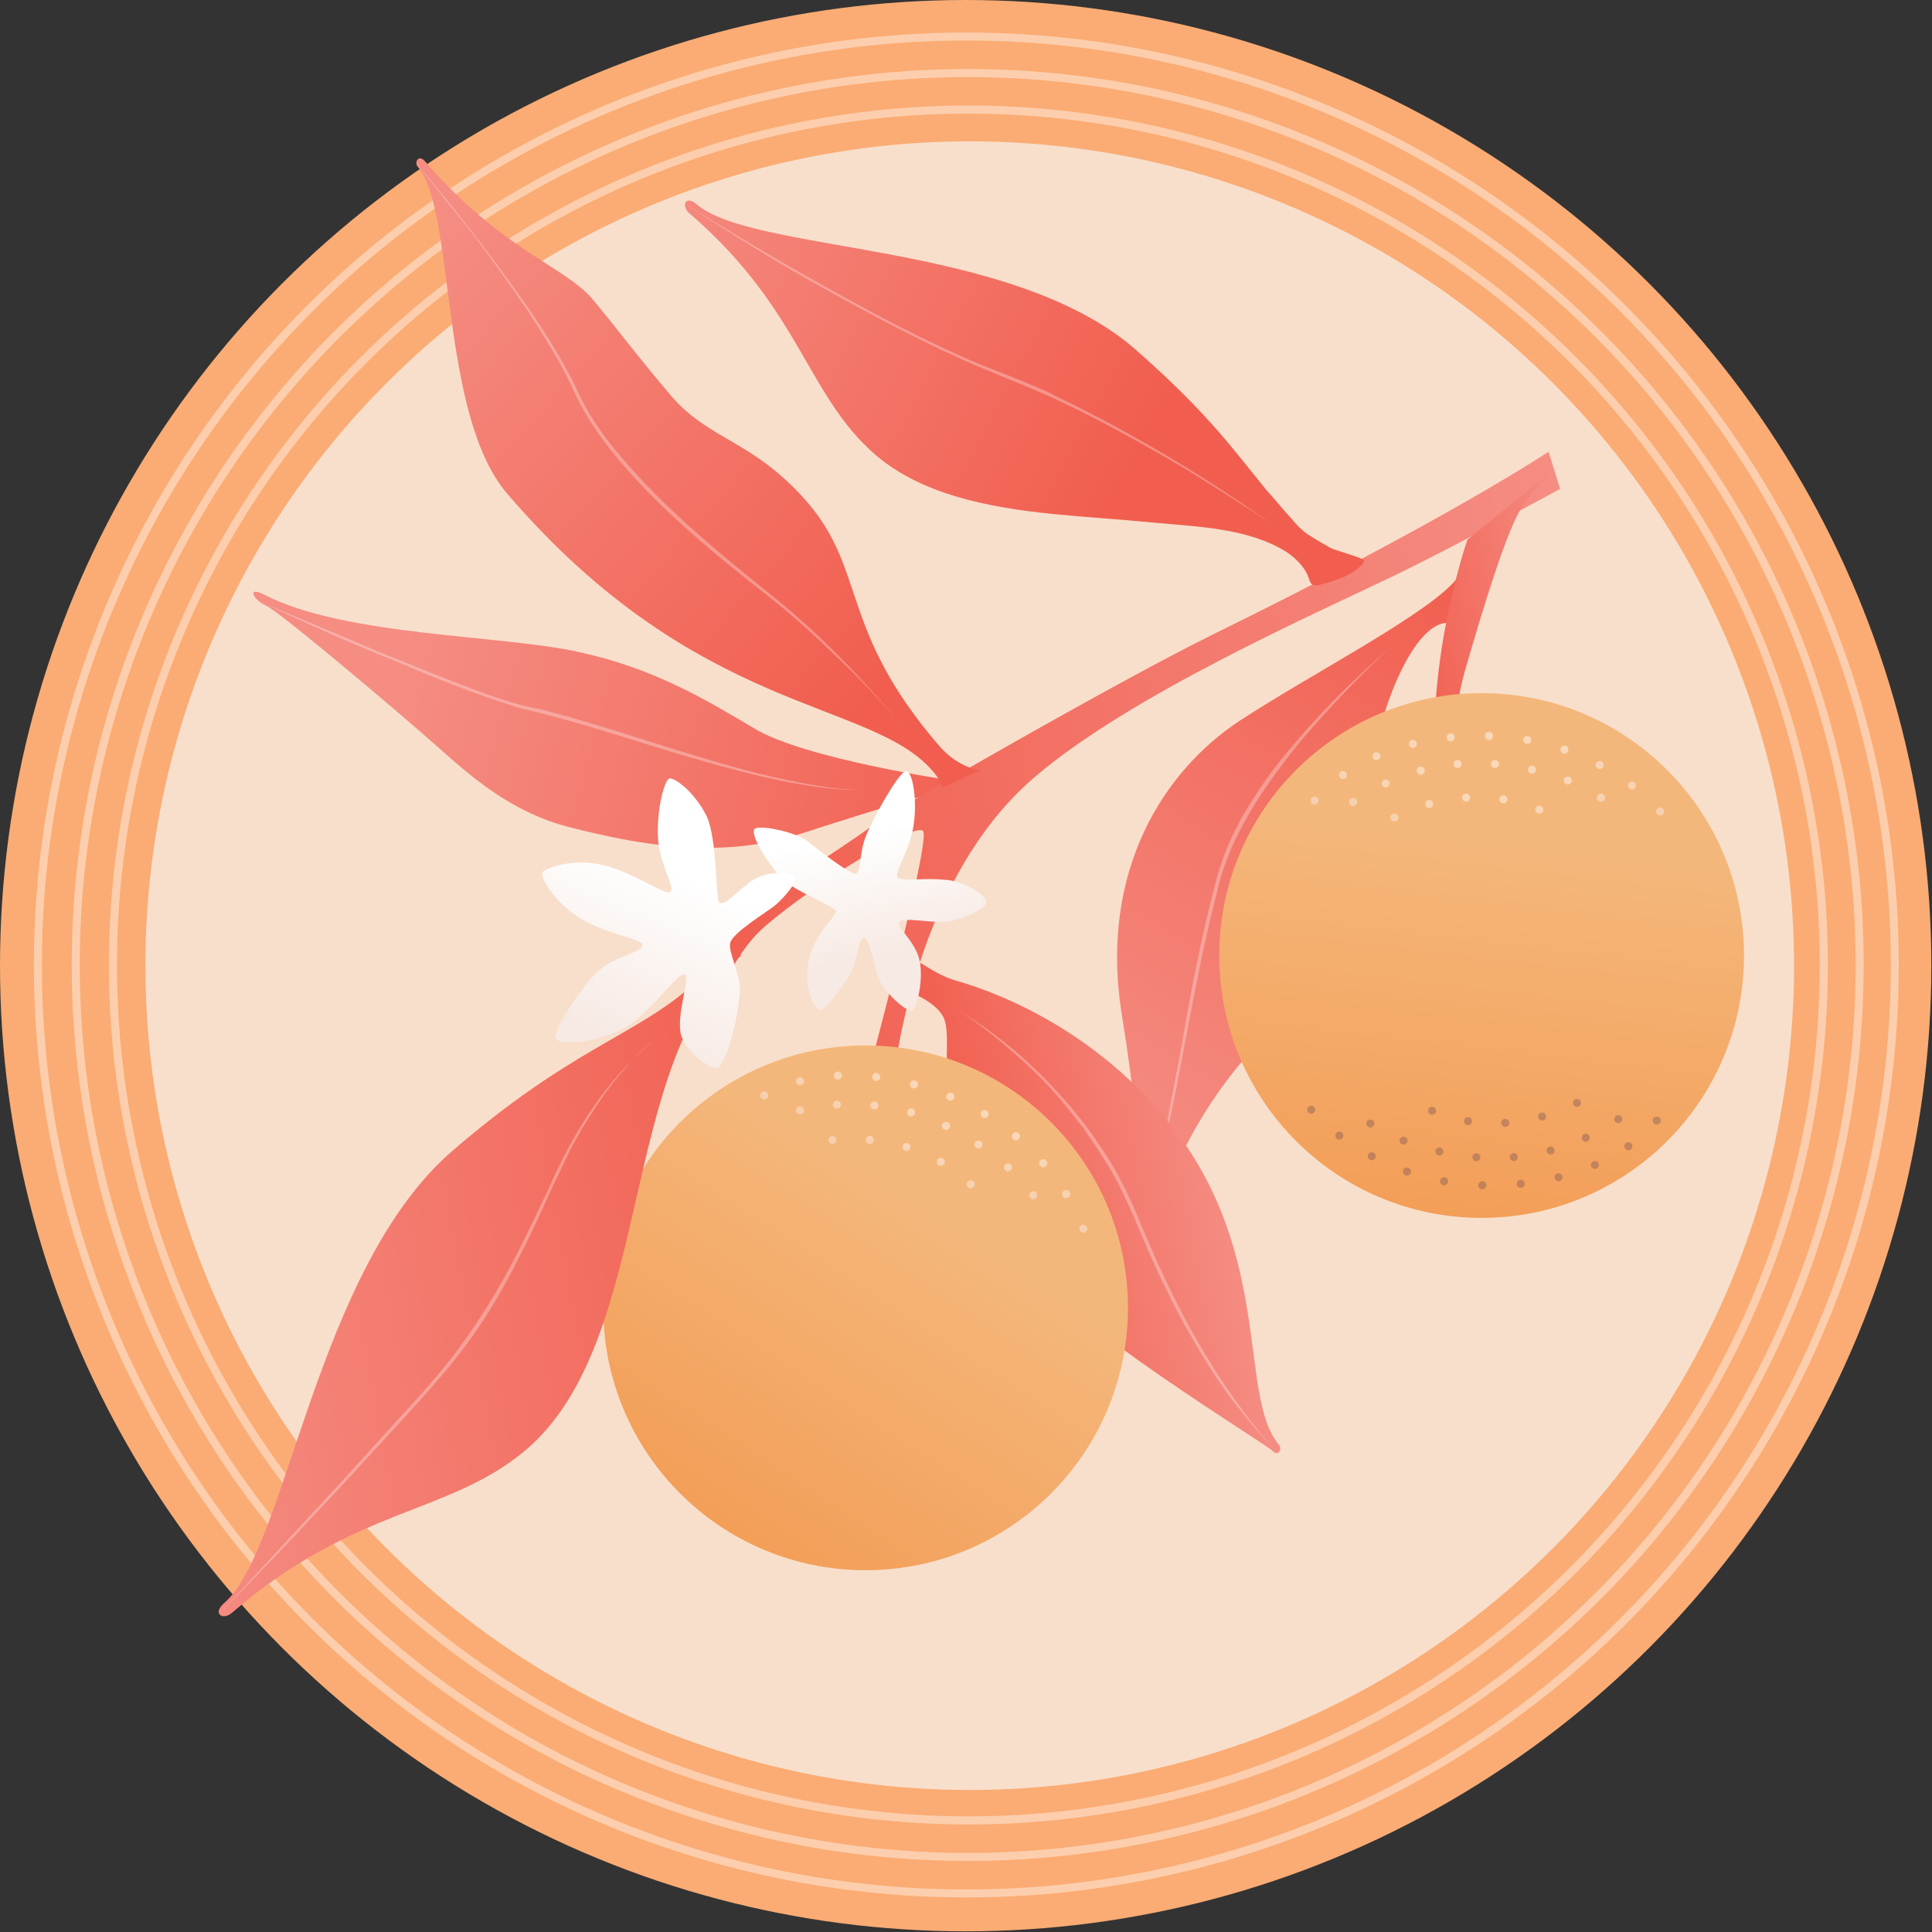 <?xml version="1.0" encoding="utf-8"?>
<!-- Generator: Adobe Illustrator 22.0.1, SVG Export Plug-In . SVG Version: 6.00 Build 0)  -->
<svg version="1.1" id="Layer_1" xmlns="http://www.w3.org/2000/svg" xmlns:xlink="http://www.w3.org/1999/xlink" x="0px" y="0px"
	 viewBox="0 0 285.7 285.7" style="enable-background:new 0 0 285.7 285.7;" xml:space="preserve">
<rect x="0" y="0" width="285.7" height="285.7" fill="#333333" stroke="none"/>
<style type="text/css">
	.st0{fill:#FAAC74;}
	.st1{fill:none;stroke:#FDCEAD;stroke-width:1.197;stroke-linecap:round;stroke-miterlimit:10;}
	.st2{fill:none;stroke:#FDCEAD;stroke-width:1.188;stroke-linecap:round;stroke-miterlimit:10;}
	.st3{fill:none;stroke:#FDCEAD;stroke-width:1.179;stroke-linecap:round;stroke-miterlimit:10;}
	.st4{opacity:0.68;fill:#F9F7F4;}
	.st5{fill:url(#SVGID_1_);}
	.st6{opacity:0.3;}
	.st7{fill:#FFFFFF;}
	.st8{fill:url(#SVGID_2_);}
	.st9{fill:url(#SVGID_3_);}
	.st10{fill:url(#SVGID_4_);}
	.st11{fill:url(#SVGID_5_);}
	.st12{fill:url(#SVGID_6_);}
	.st13{fill:url(#SVGID_7_);}
	.st14{fill:url(#SVGID_8_);}
	.st15{fill:url(#SVGID_9_);}
	.st16{fill:url(#SVGID_10_);}
	.st17{opacity:0.48;}
	.st18{fill:none;stroke:url(#SVGID_11_);stroke-width:1.187;stroke-linecap:round;stroke-linejoin:round;}
	
		.st19{fill:none;stroke:url(#SVGID_12_);stroke-width:1.187;stroke-linecap:round;stroke-linejoin:round;stroke-dasharray:0,5.684;}
	.st20{fill:none;stroke:url(#SVGID_13_);stroke-width:1.187;stroke-linecap:round;stroke-linejoin:round;}
	
		.st21{fill:none;stroke:url(#SVGID_14_);stroke-width:1.187;stroke-linecap:round;stroke-linejoin:round;stroke-miterlimit:10;stroke-dasharray:0,5.539;}
	
		.st22{fill:none;stroke:url(#SVGID_15_);stroke-width:1.187;stroke-linecap:round;stroke-linejoin:round;stroke-miterlimit:10;stroke-dasharray:0,5.539;}
	.st23{fill:url(#SVGID_16_);}
	.st24{fill:url(#SVGID_17_);}
	.st25{fill:none;stroke:url(#SVGID_18_);stroke-width:1.187;stroke-linecap:round;stroke-linejoin:round;}
	
		.st26{fill:none;stroke:url(#SVGID_19_);stroke-width:1.187;stroke-linecap:round;stroke-linejoin:round;stroke-dasharray:0,5.684;}
	.st27{fill:none;stroke:url(#SVGID_20_);stroke-width:1.187;stroke-linecap:round;stroke-linejoin:round;}
	
		.st28{fill:none;stroke:url(#SVGID_21_);stroke-width:1.187;stroke-linecap:round;stroke-linejoin:round;stroke-miterlimit:10;stroke-dasharray:0,5.539;}
	
		.st29{fill:none;stroke:url(#SVGID_22_);stroke-width:1.187;stroke-linecap:round;stroke-linejoin:round;stroke-miterlimit:10;stroke-dasharray:0,5.539;}
	.st30{fill:none;stroke:#8E6056;stroke-width:1.187;stroke-linecap:round;stroke-linejoin:round;}
	.st31{fill:none;stroke:#8E6056;stroke-width:1.187;stroke-linecap:round;stroke-linejoin:round;stroke-dasharray:0,5.684;}
	
		.st32{fill:none;stroke:#8E6056;stroke-width:1.187;stroke-linecap:round;stroke-linejoin:round;stroke-miterlimit:10;stroke-dasharray:0,5.539;}
</style>
<g>
	<circle class="st0" cx="142.8" cy="142.8" r="142.8"/>
	<g>
		<g>
			<g>
				<circle class="st1" cx="143.2" cy="142.7" r="126.5"/>
				<circle class="st2" cx="143.1" cy="142.7" r="131.9"/>
				<circle class="st3" cx="142.9" cy="142.7" r="137.3"/>
			</g>
		</g>
	</g>
</g>
<g>
	<circle class="st4" cx="143.4" cy="142.8" r="121.9"/>
</g>
<g>
	
		<linearGradient id="SVGID_1_" gradientUnits="userSpaceOnUse" x1="-2766.082" y1="-176.864" x2="-2835.155" y2="-100.255" gradientTransform="matrix(0.983 -0.184 0.184 0.983 2964.524 -254.311)">
		<stop  offset="0" style="stop-color:#F15E4F"/>
		<stop  offset="1" style="stop-color:#F58D83"/>
	</linearGradient>
	<path class="st5" d="M215.7,85.2c-3.5,5.1-21.6,14.3-32.4,21.4s-20.9,21.8-17.4,43.5c3.8,23.6,2.7,31.4,1.9,34.1
		c-0.9,3.1,0.8,4.3,1.6,1.6c0.8-2.7,3.7-17.9,17-31.9c13.3-14,15.5-26.5,16.1-36.9c0.6-10.3,6.2-24.8,11.5-24.9
		C217,92,216.6,84,215.7,85.2z"/>
	<g class="st6">
		<path class="st7" d="M205.7,95.7c-2.8,2.5-5.5,5.2-8.1,8c-2.6,2.8-5.1,5.6-7.4,8.6c-4.6,6-8.7,12.5-10.3,19.9
			c-1.9,7.3-3.3,14.8-4.7,22.2c-0.7,3.7-1.4,7.4-2.2,11.1c-0.8,3.7-1.6,7.4-3.2,10.9c1.4-3.5,2.1-7.3,2.9-11
			c0.7-3.7,1.4-7.4,2.1-11.2c1.3-7.5,2.7-14.9,4.6-22.3l0.7-2.7c0.3-0.9,0.6-1.8,0.9-2.7c0.7-1.8,1.5-3.5,2.4-5.2
			c1.9-3.3,4-6.5,6.4-9.4C194.6,106,199.9,100.6,205.7,95.7z"/>
	</g>
	<g>
		
			<linearGradient id="SVGID_2_" gradientUnits="userSpaceOnUse" x1="-2854.818" y1="-91.621" x2="-2813.905" y2="-91.621" gradientTransform="matrix(0.983 -0.184 0.184 0.983 2964.524 -254.311)">
			<stop  offset="0" style="stop-color:#F15E4F"/>
			<stop  offset="1" style="stop-color:#F58D83"/>
		</linearGradient>
		<path class="st8" d="M141,144.9c1.6,0.5,17.8,4.6,30.8,19.8c16.9,19.7,11.1,41.6,17.3,48.9c0.6,0.7-0.1,1.9-1,0.9
			S158.8,196.4,149,185c-13.4-15.6-7.2-30.8-9.6-34.8c-1.2-2-4.2-3.2-4.2-3.2l0.9-4.6C136.1,142.3,138.5,144.1,141,144.9z"/>
		
			<linearGradient id="SVGID_3_" gradientUnits="userSpaceOnUse" x1="-2836.479" y1="-144.949" x2="-2921.937" y2="-185.7" gradientTransform="matrix(0.983 -0.184 0.184 0.983 2964.524 -254.311)">
			<stop  offset="0" style="stop-color:#F15E4F"/>
			<stop  offset="1" style="stop-color:#F58D83"/>
		</linearGradient>
		<path class="st9" d="M140.6,115.4c0,0-21.7-3.2-29.1-7.7c-7.4-4.4-14.9-8.9-26-11.3c-11.1-2.5-34.4-2.3-46.3-8.4
			c-2.9-1.5-1.7,0.8,0.2,1.6s19.5,15.7,24.7,20.3c5.2,4.6,11.2,10.2,20.4,12.5c9.2,2.3,21.6,4.9,33.9,0.9s19.5-6,19.5-6L140.6,115.4
			z"/>
		
			<linearGradient id="SVGID_4_" gradientUnits="userSpaceOnUse" x1="-2883.769" y1="-151.541" x2="-2747.081" y2="-151.541" gradientTransform="matrix(0.983 -0.184 0.184 0.983 2964.524 -254.311)">
			<stop  offset="0" style="stop-color:#F15E4F"/>
			<stop  offset="1" style="stop-color:#F58D83"/>
		</linearGradient>
		<path class="st10" d="M136.5,122.9c-1.2-1.4-16.1,7.8-23.4,14.1c-3.5,3-5.8,8-5.8,8s-3.8-5.8-3.1-6.4c0.7-0.6,22.8-14.8,24.5-16.3
			c0.8-0.7,7.8-4.9,16.8-10c11.2-6.4,25.4-14.3,33.9-18.5c34.3-16.8,49.6-27,49.6-27l1.7,5.5c0,0-16.5,9-24.9,13
			c-11.2,5.4-38.7,17.5-52.9,29.7c-18.7,16.1-21,46.6-21,46.6l-3.9-1.3C128,160.4,137.7,124.3,136.5,122.9z"/>
		
			<linearGradient id="SVGID_5_" gradientUnits="userSpaceOnUse" x1="-2851.179" y1="-171.734" x2="-2909.734" y2="-247.302" gradientTransform="matrix(0.983 -0.184 0.184 0.983 2964.524 -254.311)">
			<stop  offset="0" style="stop-color:#F15E4F"/>
			<stop  offset="1" style="stop-color:#F58D83"/>
		</linearGradient>
		<path class="st11" d="M145,113.9c0,0-3.2-0.2-6.2-3.7c-14.6-17-10.7-25.7-19.3-35.8c-8-9.3-14.5-9.2-20.2-15.8
			c-5.6-6.6-7.7-9.6-11.8-14.5c-4.2-4.8-13.4-7.2-24.7-20.3c-0.9-1-1.6,0.2-1,0.9C67.4,31.3,64.9,61.2,75,73
			c28.2,32.9,53.7,30.3,62.9,41c1.5,1.7,1.4,2.5,1.4,2.5L145,113.9z"/>
		
			<linearGradient id="SVGID_6_" gradientUnits="userSpaceOnUse" x1="-3104.946" y1="-253.66" x2="-3099.595" y2="-236.535" gradientTransform="matrix(0.996 9.453645e-02 -9.453645e-02 0.996 3194.804 669.667)">
			<stop  offset="0" style="stop-color:#FFFFFF"/>
			<stop  offset="1" style="stop-color:#F7EAE4"/>
		</linearGradient>
		<path class="st12" d="M132.9,129.9c-1.1-0.4,1.7-4,2.2-7.9c0.6-3.8-0.2-8.5-1.3-7.9c-1.1,0.5-4.6,6.7-5.7,9.4s-0.7,5.3-1.5,5.7
			c-0.7,0.3-5.8-3.7-7.2-4.8c-1.4-1.2-6.5-2.4-7.7-1.9s2.4,6.2,4.5,7.9c2.1,1.7,7.1,3.6,7.4,4.3c0.3,0.7-3.4,3.4-4.1,7.8
			c-0.7,4.4,1.2,6.7,1.8,6.9c0.5,0.2,4-4.1,4.8-6.3s0.9-4,1.6-4.4c0.7-0.3,1.4,3,2,5.4c0.7,2.4,4.4,5.7,5.2,5.3
			c0.7-0.3,1.8-4.9,1-7.7c-0.8-2.8-3.5-4.7-2.9-5.4s4.6,0.2,6.8,0s5.6-1.7,6-2.7c0.4-1.1-3.4-3.4-6.1-3.5
			C136.9,129.8,133.9,130.3,132.9,129.9z"/>
		
			<linearGradient id="SVGID_7_" gradientUnits="userSpaceOnUse" x1="-2906.374" y1="-46.016" x2="-2859.689" y2="-94.68" gradientTransform="matrix(0.983 -0.184 0.184 0.983 2964.524 -254.311)">
			<stop  offset="0" style="stop-color:#F39950"/>
			<stop  offset="1" style="stop-color:#F4B77B"/>
		</linearGradient>
		<circle class="st13" cx="128" cy="193.4" r="38.8"/>
		
			<linearGradient id="SVGID_8_" gradientUnits="userSpaceOnUse" x1="-2872.297" y1="-97.825" x2="-2979.033" y2="-97.825" gradientTransform="matrix(0.983 -0.184 0.184 0.983 2964.524 -254.311)">
			<stop  offset="0" style="stop-color:#F15E4F"/>
			<stop  offset="1" style="stop-color:#F58D83"/>
		</linearGradient>
		<path class="st14" d="M101.8,146.2c-8.3,7.1-17.5,9-34.8,23.9c-20.4,17.5-24.5,59-33.9,67c-1.7,1.5-0.2,2.6,1.2,1.4
			c18.3-15.8,32.1-14.4,43.6-24.2c19-16.4,13.4-57.2,31.7-73l-1.5-1.1C108,140.2,104.9,143.5,101.8,146.2z"/>
		
			<linearGradient id="SVGID_9_" gradientUnits="userSpaceOnUse" x1="-2887.325" y1="-151.002" x2="-2901.569" y2="-129.637" gradientTransform="matrix(0.983 -0.184 0.184 0.983 2964.524 -254.311)">
			<stop  offset="0" style="stop-color:#FFFFFF"/>
			<stop  offset="1" style="stop-color:#F7EAE4"/>
		</linearGradient>
		<path class="st15" d="M106.4,133.5c-0.6-0.2-0.3-9.4-1.9-12.8c-1.7-3.4-4.4-5.5-5.4-5.6c-1-0.1-2.5,6.9-1.5,10.9
			c1,4,2.2,5.3,1.5,5.9c-0.7,0.6-5.6-3-10-4c-4.5-1-8.1,0.4-8.8,1c-0.7,0.6,1.9,5,6.2,7.3c4.4,2.3,8.5,2.6,8.5,3.6s-4,1.6-6.4,3.7
			c-2.4,2.1-7.2,9.2-6.3,10.2c0.9,1,8.1,0.3,11.9-3c3.8-3.3,6-6.7,7-6.6s-1,5.1-0.6,8.4c0.3,2.6,4.7,6.2,5.7,5.3
			c1-0.9,2.7-5.9,3.1-11.1c0.2-2.6-1.8-5.9-1.4-7.3c0.4-1.5,5.2-4.4,6.6-5.5c1.4-1.2,3.5-3.6,2.9-4.3s-4.5-1-6.9,1.1
			C108.4,132.3,107.3,133.9,106.4,133.5z"/>
	</g>
	<g>
		
			<linearGradient id="SVGID_10_" gradientUnits="userSpaceOnUse" x1="-2808.402" y1="-197.921" x2="-2875.281" y2="-251.354" gradientTransform="matrix(0.983 -0.184 0.184 0.983 2964.524 -254.311)">
			<stop  offset="0" style="stop-color:#F15E4F"/>
			<stop  offset="1" style="stop-color:#F58D83"/>
		</linearGradient>
		<path class="st16" d="M194,79.4c-0.5-0.3-1-0.6-1.4-1c-0.7-0.6-1.2-1.2-1.8-1.9c-1.2-1.3-2.3-2.7-3.5-4c-2.7-3.3-5.3-6.7-8.2-9.9
			c-3.5-3.9-7.4-7.6-11.4-11.1c-18.5-15.9-56.2-14-64.7-21.3c-1.6-1.4-2.3,0.2-1.1,1.3c16.6,14.3,17.3,26.9,27.6,35.8
			c3.4,2.9,7.5,4.8,11.8,6.1c4.7,1.4,9.5,2.1,14.3,2.6c5.1,0.5,10.1,0.8,15.2,1.3c6.4,0.6,13.8,0.8,19.4,4.3c1.5,1,2.9,2.4,3.4,4.1
			c0.1,0.3,0.2,0.5,0.4,0.7c0.3,0.2,0.7,0.2,1.1,0.1c2.3-0.6,4.7-1.3,6.3-3c0.2-0.2,0.3-0.4,0.3-0.6c0-0.4-4.3-1.5-5-1.9
			C195.9,80.5,194.9,80,194,79.4z"/>
	</g>
	<g class="st17">
		<g>
			<g>
				<linearGradient id="SVGID_11_" gradientUnits="userSpaceOnUse" x1="117.396" y1="151.755" x2="112.797" y2="162.558">
					<stop  offset="0" style="stop-color:#FFFFFF"/>
					<stop  offset="1" style="stop-color:#F7EAE4"/>
				</linearGradient>
				<line class="st18" x1="113" y1="162" x2="113" y2="162"/>
				<linearGradient id="SVGID_12_" gradientUnits="userSpaceOnUse" x1="141.82" y1="162.15" x2="137.222" y2="172.954">
					<stop  offset="0" style="stop-color:#FFFFFF"/>
					<stop  offset="1" style="stop-color:#F7EAE4"/>
				</linearGradient>
				<path class="st19" d="M118.3,159.9c4.5-1.2,11.9-1.7,21.3,1.9c11.7,4.5,17.3,13,19.5,17.3"/>
				<linearGradient id="SVGID_13_" gradientUnits="userSpaceOnUse" x1="164.446" y1="171.78" x2="159.848" y2="182.584">
					<stop  offset="0" style="stop-color:#FFFFFF"/>
					<stop  offset="1" style="stop-color:#F7EAE4"/>
				</linearGradient>
				<line class="st20" x1="160.2" y1="181.7" x2="160.2" y2="181.7"/>
			</g>
		</g>
		
			<linearGradient id="SVGID_14_" gradientUnits="userSpaceOnUse" x1="-2854.639" y1="-109.025" x2="-2858.86" y2="-102.694" gradientTransform="matrix(0.983 -0.184 0.184 0.983 2964.524 -254.311)">
			<stop  offset="0" style="stop-color:#FFFFFF"/>
			<stop  offset="1" style="stop-color:#F7EAE4"/>
		</linearGradient>
		<path class="st21" d="M118.3,164.2c0,0,10.7-3.2,21.8,2.4c11.1,5.6,14,12.3,14,12.3"/>
		
			<linearGradient id="SVGID_15_" gradientUnits="userSpaceOnUse" x1="-2858.567" y1="-105.606" x2="-2861.158" y2="-101.72" gradientTransform="matrix(0.983 -0.184 0.184 0.983 2964.524 -254.311)">
			<stop  offset="0" style="stop-color:#FFFFFF"/>
			<stop  offset="1" style="stop-color:#F7EAE4"/>
		</linearGradient>
		<path class="st22" d="M123.1,168.6c0,0,13.3-2.1,22.1,8.3"/>
	</g>
	<g class="st6">
		<path class="st7" d="M32.4,238.7L50.6,219l9-9.9c3-3.3,6-6.6,8.6-10.2c2.6-3.6,5-7.4,7.1-11.3c2.1-3.9,4-8,5.9-12
			c3.6-8.2,8.5-16,15.4-21.7c-1.8,1.3-3.3,3-4.7,4.7c-1.4,1.7-2.8,3.5-4,5.4c-0.6,0.9-1.2,1.9-1.8,2.8c-0.5,1-1.1,1.9-1.6,2.9
			c-1,2-1.9,4-2.9,6c-1.8,4.1-3.7,8.1-5.8,12.1c-2.1,4-4.4,7.8-7.1,11.4c-2.7,3.6-5.7,6.9-8.7,10.2l-9.1,9.9l-9.2,9.8L32.4,238.7z"
			/>
	</g>
	<g class="st6">
		<path class="st7" d="M37.7,88.6c3.6,1.6,7.2,3.1,10.8,4.6c3.6,1.5,7.2,3.1,10.8,4.5c3.6,1.5,7.2,2.9,10.9,4.3
			c0.9,0.3,1.8,0.7,2.8,1c0.9,0.3,1.8,0.6,2.8,0.9c0.9,0.3,1.9,0.5,2.8,0.7c1,0.2,1.9,0.4,2.9,0.7c7.6,2,15,4.6,22.5,6.8
			c3.7,1.1,7.5,2.2,11.3,3c1.9,0.4,3.8,0.8,5.7,1.1c1.9,0.3,3.9,0.6,5.8,0.5c-2,0.2-3.9-0.1-5.8-0.3c-1.9-0.3-3.9-0.6-5.8-1
			c-3.8-0.8-7.6-1.8-11.4-2.9c-7.5-2.1-14.9-4.7-22.5-6.7c-0.9-0.2-1.9-0.5-2.8-0.7c-0.9-0.2-1.9-0.4-2.9-0.8
			c-0.9-0.3-1.9-0.6-2.8-0.9c-0.9-0.3-1.8-0.7-2.8-1c-3.7-1.4-7.3-2.8-10.9-4.4C51.9,95.2,44.7,91.9,37.7,88.6z"/>
	</g>
	<g class="st6">
		<path class="st7" d="M61.3,23.8c6,7.1,11.7,14.4,17,22c2.6,3.8,5.1,7.8,7.1,12c1.9,4.2,4.7,7.9,7.8,11.3
			c6.1,6.9,13.3,12.8,20.5,18.6c7.3,5.8,13.7,12.5,19.7,19.6c-3-3.5-6.2-6.9-9.6-10.1c-3.3-3.2-6.7-6.3-10.4-9.2
			c-7.3-5.7-14.5-11.6-20.7-18.6c-3.1-3.5-5.9-7.3-7.8-11.5c-1.9-4.2-4.4-8.1-6.9-12c-2.6-3.8-5.3-7.6-8.1-11.3
			C67.1,31.1,64.2,27.5,61.3,23.8z"/>
	</g>
	<g class="st6">
		<path class="st7" d="M141.7,149.4c5.9,3.5,11.1,8,15.6,13.1c1.2,1.3,2.2,2.6,3.3,4c1,1.4,2,2.8,2.9,4.2c1.9,2.9,3.4,6,4.7,9.1
			c2.6,6.3,5.4,12.5,8.8,18.4c3.4,5.9,7.3,11.5,11.8,16.6c-2.3-2.5-4.5-5.1-6.6-7.8c-2-2.7-3.9-5.6-5.6-8.6
			c-3.5-5.9-6.3-12.1-8.9-18.4c-1.4-3.1-2.8-6.2-4.7-9c-0.9-1.5-1.9-2.8-2.8-4.2c-1.1-1.3-2.1-2.7-3.2-4c-2.2-2.6-4.6-5-7.2-7.2
			C147.2,153.3,144.5,151.2,141.7,149.4z"/>
	</g>
	<g class="st6">
		<path class="st7" d="M101.1,30c7,4.4,14.1,8.6,21.3,12.6c7.2,4,14.5,7.9,22.1,11.1l5.8,2.3c1,0.4,1.9,0.8,2.9,1.2
			c0.9,0.4,1.9,0.8,2.8,1.3c3.7,1.8,7.4,3.7,11,5.7c7.2,4,14.2,8.4,20.9,13.2c-3.4-2.3-6.9-4.5-10.4-6.7c-3.5-2.2-7.1-4.2-10.7-6.2
			c-3.6-2-7.3-3.9-11-5.6c-3.7-1.7-7.6-3.2-11.4-4.8c-7.6-3.3-14.9-7.2-22.1-11.2C115,38.9,108,34.5,101.1,30z"/>
	</g>
	
		<linearGradient id="SVGID_16_" gradientUnits="userSpaceOnUse" x1="-2774.352" y1="-162.531" x2="-2746.547" y2="-162.531" gradientTransform="matrix(0.983 -0.184 0.184 0.983 2964.524 -254.311)">
		<stop  offset="0" style="stop-color:#F15E4F"/>
		<stop  offset="1" style="stop-color:#F58D83"/>
	</linearGradient>
	<path class="st23" d="M217,79.8c0,0-3,8.6-4.3,19.7s-0.5,21.9-0.5,21.9l2.3,0.1c0,0-0.3-13.7,2.1-22.2c2.6-9,6.3-21.3,8.6-24.5
		c2.2-3.3,5.4-6,5.4-6L217,79.8z"/>
	<g>
		
			<linearGradient id="SVGID_17_" gradientUnits="userSpaceOnUse" x1="-2590.916" y1="291.63" x2="-2544.231" y2="242.966" gradientTransform="matrix(0.797 -0.603 0.603 0.797 2103.424 -1602.822)">
			<stop  offset="0" style="stop-color:#F39950"/>
			<stop  offset="1" style="stop-color:#F4B77B"/>
		</linearGradient>
		<circle class="st24" cx="219.1" cy="141.3" r="38.8"/>
		<g class="st17">
			<g>
				<g>
					<linearGradient id="SVGID_18_" gradientUnits="userSpaceOnUse" x1="194.818" y1="107.276" x2="194.374" y2="119.009">
						<stop  offset="0" style="stop-color:#FFFFFF"/>
						<stop  offset="1" style="stop-color:#F7EAE4"/>
					</linearGradient>
					<line class="st25" x1="194.4" y1="118.4" x2="194.4" y2="118.4"/>
					<linearGradient id="SVGID_19_" gradientUnits="userSpaceOnUse" x1="221.344" y1="108.28" x2="220.9" y2="120.013">
						<stop  offset="0" style="stop-color:#FFFFFF"/>
						<stop  offset="1" style="stop-color:#F7EAE4"/>
					</linearGradient>
					<path class="st26" d="M198.6,114.6c3.8-2.7,10.5-5.8,20.6-5.8c12.6,0.1,20.8,6,24.4,9.2"/>
					<linearGradient id="SVGID_20_" gradientUnits="userSpaceOnUse" x1="245.916" y1="109.211" x2="245.472" y2="120.944">
						<stop  offset="0" style="stop-color:#FFFFFF"/>
						<stop  offset="1" style="stop-color:#F7EAE4"/>
					</linearGradient>
					<line class="st27" x1="245.5" y1="120" x2="245.5" y2="120"/>
				</g>
			</g>
			
				<linearGradient id="SVGID_21_" gradientUnits="userSpaceOnUse" x1="-2606.096" y1="141.037" x2="-2610.317" y2="147.369" gradientTransform="matrix(0.852 -0.523 0.523 0.852 2367.479 -1370.387)">
				<stop  offset="0" style="stop-color:#FFFFFF"/>
				<stop  offset="1" style="stop-color:#F7EAE4"/>
			</linearGradient>
			<path class="st28" d="M200.1,118.6c0,0,8.8-6.8,21.2-5.6c12.4,1.2,17.4,6.5,17.4,6.5"/>
			
				<linearGradient id="SVGID_22_" gradientUnits="userSpaceOnUse" x1="-2610.023" y1="144.456" x2="-2612.615" y2="148.342" gradientTransform="matrix(0.852 -0.523 0.523 0.852 2367.479 -1370.387)">
				<stop  offset="0" style="stop-color:#FFFFFF"/>
				<stop  offset="1" style="stop-color:#F7EAE4"/>
			</linearGradient>
			<path class="st29" d="M206.2,120.9c0,0,11.7-6.7,23.6-0.1"/>
		</g>
		<g class="st17">
			<g>
				<g>
					<line class="st30" x1="245" y1="165.7" x2="245" y2="165.7"/>
					<path class="st31" d="M240.8,169.5c-3.8,2.7-10.5,5.8-20.6,5.8c-12.6-0.1-20.8-6-24.4-9.2"/>
					<line class="st30" x1="193.9" y1="164.1" x2="193.9" y2="164.1"/>
				</g>
			</g>
			<path class="st32" d="M239.3,165.5c0,0-8.8,6.8-21.2,5.6c-12.4-1.2-17.4-6.5-17.4-6.5"/>
			<path class="st32" d="M233.2,163.1c0,0-11.7,6.7-23.6,0.1"/>
		</g>
	</g>
</g>
</svg>

